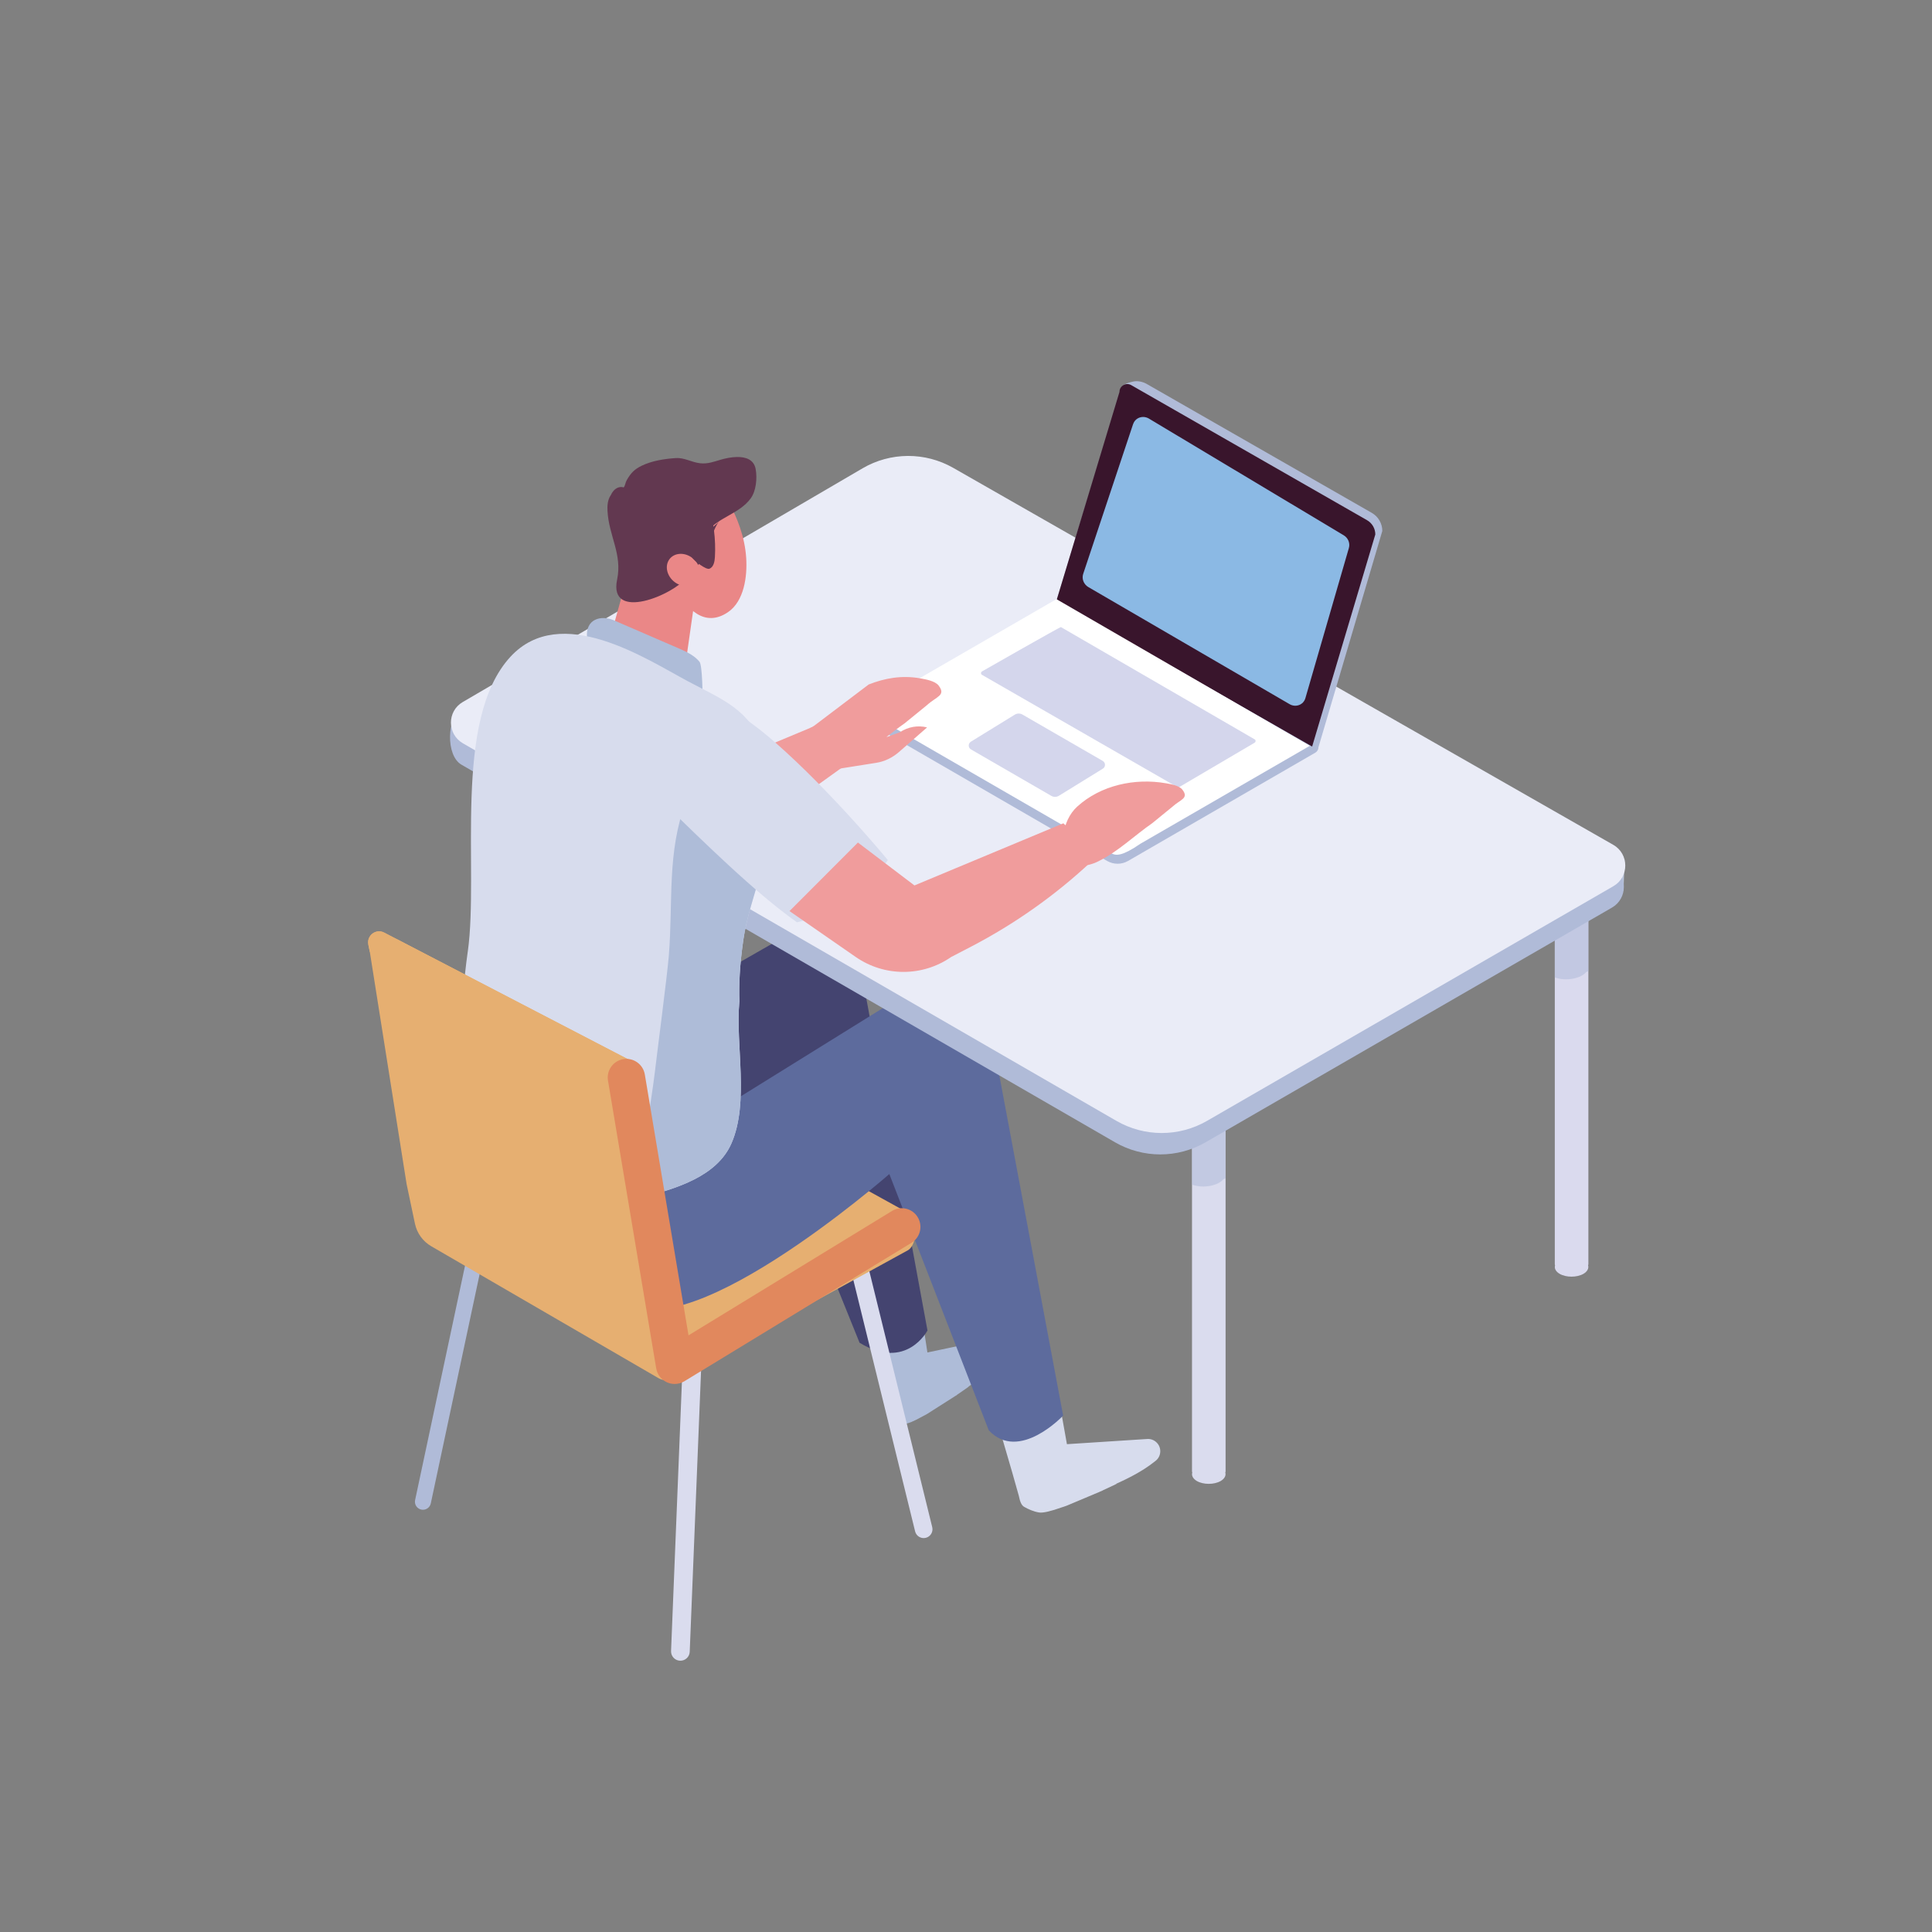 <?xml version="1.0" encoding="UTF-8"?><svg id="e" xmlns="http://www.w3.org/2000/svg" width="500" height="500" viewBox="0 0 500 500"><rect x="0" y="0" width="500" height="500" fill="#808080" stroke="none"/><defs><style>.b{fill:#dadaee;}.b,.g,.h,.i,.j,.k,.l,.m,.n,.o,.c,.p,.q,.r,.a,.s,.t,.u,.v{stroke-width:0px;}.g{fill:#d4d6ec;}.h{fill:#bbc6dc;}.i{fill:#eaecf7;}.j{fill:#aebcd8;}.k{fill:#5867aa;}.l{fill:#e6af71;}.m{fill:#623850;}.n{fill:#444470;}.o{fill:#f09c9c;}.c{fill:#dadcee;}.p{fill:#fff;}.q{fill:#d7dced;}.w{opacity:.57;}.r{fill:#8bb9e4;}.a{fill:#b0bbd8;}.s{fill:#e1885d;}.t{fill:#5d6b9d;}.u{fill:#ea8787;}.v{fill:#39152c;}</style></defs><path class="j" d="m238.12,337.64c.93,6.15,1.89,12.38,1.89,12.38l17.35-3.66c.72-.15,1.43.05,1.96.57,1.22,1.18,1.12,3.53-.2,4.9-.67.69-1.22,1.26-1.29,1.33-.83.83-1.68,1.57-2.55,2.28h0s0,0,0,0c-1.49,1.23-3.03,2.33-4.62,3.39l.05.03s-1.23.9-3.01,2.1c0,.02,0,.02-.01.04l-.42.27h-.03c-.06.05-.13.1-.19.13l-7.11,4.53c-.4.21-.78.45-1.19.64-2.09,1.18-3.89,1.97-4.78,1.92-1.17-.07-2.3-.51-3.24-1.03-.55-.3-.9-1.27-1.1-2.49h0s0-.11,0-.11c-.06-.36-2.33-9.61-4.47-17.93,4.68-2.28,9.24-5.36,12.95-9.29Z"/><path class="q" d="m273.86,361.12c1.12,6.28,2.26,12.63,2.26,12.63l20.78-1.34c.86-.06,1.71.24,2.35.83,1.46,1.34,1.35,3.68-.24,4.87-.8.6-1.46,1.1-1.54,1.16-1,.72-2.02,1.35-3.05,1.94h0s0,0,0,0c-1.79,1.03-3.63,1.92-5.53,2.78l.06.04s-1.47.73-3.61,1.7c-.01.02,0,.02-.02.04l-.5.21h-.03c-.07.04-.15.07-.22.11l-8.51,3.58c-.47.16-.94.35-1.42.48-2.5.9-4.66,1.45-5.73,1.28-1.41-.23-2.75-.82-3.88-1.47-.66-.37-1.07-1.39-1.31-2.63h-.01s-.01-.11-.01-.11c-.07-.37-2.8-9.92-5.35-18.53,5.6-1.65,11.06-4.12,15.51-7.56Z"/><path class="k" d="m123.32,323.62l-14.29,67.07,14.29-67.07Z"/><path class="a" d="m111.49,389.08l13.42-63.01c.24-1.12-.48-2.22-1.6-2.46h0c-1.12-.24-2.22.48-2.46,1.6l-13.42,63.01c-.24,1.12.48,2.22,1.6,2.46h0c1.12.24,2.22-.48,2.46-1.6Z"/><path class="n" d="m223.41,254.1l16.62,90.23s-5.49,10.56-17.58,3.17l-24.72-61.26s-24.28,20.45-44.45,28.88c-10.92,4.56-23.56-1.05-27.46-11.86l-5-13.85,84.05-48.06,4.74.46c6.95.67,12.58,5.69,13.8,12.3Z"/><path class="k" d="m221.63,324.86l17.96,73.13-17.96-73.13Z"/><path class="c" d="m236.83,396.32l-16.88-68.7c-.3-1.22.45-2.46,1.67-2.76h0c1.22-.3,2.46.45,2.76,1.67l16.88,68.7c.3,1.22-.45,2.46-1.67,2.76h0c-1.22.3-2.46-.45-2.76-1.67Z"/><path class="l" d="m96.56,248.24l18.09,70.63,62.78,36.28,57.57-31.6c2.45-1.47,2.7-8.17.2-9.56l-63.2-34.93-7.58-3.94-61.49-31.94c-3.41-1.77-7.31,1.33-6.36,5.05Z"/><path class="t" d="m256.89,269.06l18.25,97.29s-11.43,12.2-19.25,3.81l-25.73-66.32s-55.45,48.59-70.32,31.44l6.86-36.02,70.89-44.02,4.93.49c7.23.72,13.1,6.16,14.36,13.32Z"/><path class="k" d="m179.21,350.07l-3.22,79.71,3.22-79.71Z"/><path class="c" d="m178.5,427.47l3.02-74.88c.05-1.33-.98-2.46-2.32-2.51h0c-1.33-.05-2.46.98-2.51,2.32l-3.02,74.88c-.05,1.33.98,2.46,2.32,2.51h0c1.33.05,2.46-.98,2.51-2.32Z"/><polygon class="h" points="407.08 222.5 420.43 222.5 420.17 230.46 406.79 233.84 407.08 222.5"/><path class="c" d="m308.49,283.86v96.9c0,.12.02.22.07.31v.02c-.24.77.17,1.6,1.19,2.2,1.69.97,4.45.97,6.15,0,1.04-.61,1.43-1.43,1.21-2.2v-.02c.05-.1.07-.19.07-.31v-96.9c0-.36-.31-.68-.7-.68h-7.29c-.39,0-.7.31-.7.68Z"/><g class="w"><path class="a" d="m308.49,283.86v22.71c2.81,1.09,6.84.28,8.11-1.38.22-.07.41-.15.58-.24v-21.08c0-.36-.31-.68-.7-.68h-7.29c-.39,0-.7.31-.7.68Z"/></g><path class="c" d="m137.06,191.32v96.9c0,.12.02.22.07.31v.02c-.24.77.17,1.6,1.19,2.2,1.69.97,4.45.97,6.15,0,1.04-.61,1.43-1.43,1.21-2.2v-.02c.05-.1.07-.19.07-.31v-96.9c0-.36-.31-.68-.7-.68h-7.29c-.39,0-.7.31-.7.68Z"/><g class="w"><path class="a" d="m137.06,191.32v22.71c2.81,1.09,6.84.28,8.11-1.38.22-.07.41-.15.58-.24v-21.08c0-.36-.31-.68-.7-.68h-7.29c-.39,0-.7.31-.7.68Z"/></g><path class="b" d="m402.38,230.24v96.9c0,.12.02.22.07.31v.02c-.24.77.17,1.6,1.19,2.2,1.69.97,4.45.97,6.15,0,1.04-.61,1.43-1.43,1.21-2.2v-.02c.05-.1.07-.19.07-.31v-96.9c0-.36-.31-.68-.7-.68h-7.29c-.39,0-.7.31-.7.68Z"/><g class="w"><path class="a" d="m402.38,230.24v22.71c2.81,1.09,6.84.28,8.11-1.38.22-.07.41-.15.58-.24v-21.08c0-.36-.31-.68-.7-.68h-7.29c-.39,0-.7.31-.7.68Z"/></g><path class="a" d="m119.65,183.14l103.21-56.4c7.24-4.23,16.18-4.27,23.46-.12l170.82,97.56c4.14,2.36,4.15,8.33.03,10.71l-105.16,60.73c-7.26,4.19-16.2,4.19-23.45,0l-169.14-97.72c-4.1-2.37-3.85-12.38.25-14.77Z"/><path class="i" d="m119.75,181.69l103.48-60.49c7.24-4.23,16.18-4.27,23.46-.12l170.82,97.56c4.14,2.36,4.15,8.33.03,10.71l-105.16,60.73c-7.26,4.19-16.2,4.19-23.45,0l-169.14-97.72c-4.1-2.37-4.12-8.29-.03-10.68Z"/><path class="o" d="m179.29,201.06l30.73-12.82,9.85,8.99-28.66,20.58c-2.76-6.49-6.63-12.12-11.92-16.75Z"/><path class="u" d="m178.79,155.23c.16.1.33.22.5.36.15.25.29.5.46.74-.19-.08-.38-.18-.57-.26-.18-.29-.31-.57-.38-.84Z"/><path class="u" d="m178.34,149.53c-1.13.9-2.35,1.68-3.62,2.33,2.87,5.83,7.68,10.65,13.68,6.57,4.22-2.87,5.01-9.33,4.72-13.96-.68-11.18-8.33-20.24-8.33-20.24l-1.73,11.15s-.05-.04-.15-.1c-.02.36-.08.73-.22,1.12-.11.32-.24.63-.38.94-.2.46-.42.9-.67,1.33-.43.96-.85,1.93-1.3,2.89-.11.24-.22.48-.34.72-.32.67-.82,1.16-1.39,1.51.8.6,1.53,1.04,1.94,1.26.21.12.35.18.35.18l-.24.39-2.35,3.9Z"/><path class="u" d="m181.16,123.37l-.55,7.45-1.78,23.75,1.27-1.52-2.86,20s0-2.38,0-2.38l.08,3.26s-.82.34-2.4.58c-1.43.21-3.48.35-6.1.08-5.48-.56-11.77-5.31-11.82-6.42-.07-1.12,1.51-5.21,1.51-5.21l10.31-37.07c4.76-.95,7.17-3.74,12.34-2.51Z"/><path class="l" d="m186.77,134.26c-.18.16-.37.31-.56.47-.02.03-.04.06-.06.08l.61-.55Z"/><path class="m" d="m190.72,118.27c-1.48.02-3.01.36-4.13.68-1.86.54-3.41,1.16-5.41.94-2.17-.24-4.06-1.49-6.3-1.34-2.97.2-6.13.69-8.83,1.99-1.88.91-2.81,1.92-3.82,3.67-.45.78-.36,1.32-.82,1.94-.47-.18-1.07-.14-1.55.07-.84.38-1.44,1.11-1.8,1.96-.02.03-.05.05-.07.09-.74,1.15-.84,2.59-.77,3.95.34,6.45,3.87,11.19,2.49,17.78-2.3,11,14.77,4.04,18.22-.84,1.93-2.73,6.1-5.09,6.1-8.68,0-.29-.03-.58-.07-.86.56-1.68,1.13-3.33,2.18-4.81-.7.99-2.11,1.94-3.02,2.65,3-3.66,8.2-4.5,11.13-8.43,1.43-1.92,1.75-5.2,1.32-7.62-.45-2.5-2.6-3.18-4.86-3.14Z"/><path class="u" d="m174.96,150.89c-2.12-1.34-2.99-3.94-1.94-5.81s3.62-2.31,5.75-.97c2.12,1.34,2.99,3.94,1.94,5.81-1.05,1.87-3.62,2.31-5.75.97Z"/><path class="m" d="m184.79,137.3c-.27-2.14-.73-4.26-1.37-6.32-.21-.69-.85-1.53-1.41-1.11-.19.14-.28.4-.35.63-1.24,4.01-4.75,9.89-2.56,13.75.48.85,3.63,3.28,4.5,2.94,1.07-.41,1.36-1.84,1.42-3.04.13-2.29.05-4.59-.24-6.86Z"/><path class="j" d="m177.84,168.82c-.82-.43-1.67-.8-2.51-1.16-3.26-1.39-13.27-5.75-16.53-7.15-3.16-1.35-7.28-.41-6.89,4.43.29,3.59,9.27,7.93,12.83,9.05,3.4,1.61,14.34,12.32,14.96,15.26,2.32,11.06,2.7-16.29,1.34-17.97-.86-1.06-1.98-1.82-3.19-2.46Z"/><path class="q" d="m121.06,246.29c2.98-21.28-4.06-60,11.07-76.35,13.01-14.06,35.13.62,45.82,6.33,8.01,4.28,14.87,6.77,18.7,14.98.19.39.37.8.53,1.21,2.15,5.3,3.05,10.47,3.22,15.66.29,9.57-6.48,24.38-8.02,35.05-.98,6.82-1.17,11.7-1.03,16.02,0,.09-.02.17-.03.26-.98,11.08,2.61,25.75-2.01,36.41-3.76,8.68-14.49,11.7-22.39,13.87-12.9,3.55-23.38,2.38-35.63-.39-.61-.14-1.22-.22-1.81-.28-3.27-2.57-5.76-5.36-7.82-7.09-4.08-3.42-5.81-9.04-4.69-14.74,2.1-10.64,1.96-25.81,4.08-40.93Z"/><path class="j" d="m191.36,259.19c0,.09-.02.17-.03.26-.98,11.08,2.61,25.75-2.01,36.41-3.76,8.68-14.49,11.7-22.39,13.87-.15.04-.29.06-.44.1-1.11-7.93,2.1-24.75,2.98-32.32.6-5.19,3.18-24.8,3.62-30.18,1.14-14.21-.54-26.64,4.47-40.05,5.18-13.88,12.3-17.76,19.1-16.03.19.39.37.8.53,1.21,2.15,5.3,3.05,10.47,3.22,15.66.29,9.57-6.48,24.38-8.02,35.05-.98,6.82-1.17,11.7-1.03,16.02Z"/><path class="l" d="m95.32,244.47l.39,1.88,9.52,60.1,2.16,10.25c.52,2.45,2.05,4.57,4.22,5.83l58.87,34.17c2.3,1.34,5.14-.56,4.77-3.2l-.84-6.01-9.81-70.92s0-.02-.02-.05c-.07-.53-.29-1.01-.65-1.4-.22-.27-.48-.51-.82-.68l-63.7-33.09c-2.13-1.09-4.57.77-4.08,3.12Z"/><path class="l" d="m95.32,244.47l.39,1.88,61.9,32.42c1.06.55,2.32.52,3.35-.08l3.64-2.13s0-.02-.02-.05c-.07-.17-.29-.65-.65-1.4-.22-.27-.48-.51-.82-.68l-63.7-33.09c-2.13-1.09-4.57.77-4.08,3.12Z"/><path class="s" d="m174.6,358.17c.85,0,1.71-.23,2.46-.67l58.78-35.83c2.3-1.36,3.05-4.32,1.69-6.62-1.36-2.3-4.33-3.05-6.62-1.69l-52.72,32.23-11.31-67.52c-.44-2.63-2.94-4.4-5.56-3.97-2.63.44-4.41,2.93-3.97,5.56l12.48,74.48c.26,1.57,1.29,2.91,2.73,3.58.65.3,1.34.45,2.04.45Z"/><path class="q" d="m181.99,183.72c.82-.4,1.54-.87,2.19-1.38,1.56.02,3.46.76,6.42,2.35,8.82,4.75,26.29,22.45,39.18,37.9-5.62,8.28-13.3,13.68-23.52,16.1-10.94-7.71-24.7-21.35-34.5-30.85-.28-8.77,3.03-20.58,10.23-24.12Z"/><path class="a" d="m355.02,132.73l-58.24-33.36c-1.05-.6-2.41-.89-3.58-.61-1.65.38-3.2.9-3.19,2.34l-16.54,54.14,5.12,3.03c-1.68.82-52.8,25.7-52.89,25.76l-.12,2.09c0,.9.48,1.73,1.26,2.18,8.7,5.04,59.68,34.51,59.68,34.51,1.68.97,3.74.97,5.42,0l48.45-28.01c.51-.29.82-.83.82-1.41l16.53-55.97c0-1.94-1.04-3.72-2.72-4.69Z"/><path class="v" d="m339.58,193.2l-66.17-37.75,16.31-54.02c0-1.56,1.68-2.54,3.04-1.76l61.02,34.95c1.33.76,2.15,2.17,2.15,3.7l-16.35,54.88Z"/><path class="r" d="m293.25,109.74l-12.92,38.78c-.43,1.28.14,2.72,1.34,3.42l52.08,30.3c1.6.93,3.58.18,4.08-1.54l11.26-38.88c.36-1.24-.19-2.61-1.34-3.29l-50.41-30.2c-1.56-.93-3.53-.25-4.08,1.42Z"/><path class="p" d="m338.99,193.02l-65.58-37.96-46.77,27.03c-1.35.78-1.35,2.73,0,3.51l60.88,35.18c1.33.77,2.96.77,7.63-2.43l43.84-25.34Z"/><path class="g" d="m285.4,196.93l-20.8-12.01c-.61-.35-1.37-.34-1.97.03l-11.37,7c-.35.22-.56.59-.55,1.01,0,.41.22.78.58.99l20.79,12.02c.3.17.63.26.96.26.35,0,.7-.1,1.01-.29l11.37-7.01c.35-.22.56-.59.55-1.01,0-.41-.22-.78-.58-.99Z"/><path class="g" d="m324.67,191.32l-50.1-29.03c-.18-.1-20.46,11.49-20.46,11.49-.31.22-.3.68.03.87l50.51,29.04c.17.1.39.1.57-.02l19.48-11.46c.34-.22.32-.71-.02-.89Z"/><path class="o" d="m276.93,222.7c-2.97-2.96-2.21-10.25,1.85-13.95,6.14-5.57,14.94-7.44,22.97-6.04,1.21.21,3.43.59,4.24,1.64,1.78,2.31-.5,2.52-2.64,4.49-1.72,1.4-3.43,2.79-5.15,4.2-4.6,3.18-8.79,7.33-13.96,9.87-3.41,1.67-5.82,1.27-7.31-.21Z"/><path class="o" d="m204.33,235.79l17.14,11.88c7.43,5.14,17.26,5.15,24.69,0l5.16-2.68c11.31-5.89,21.77-13.28,31.09-21.99l1.81-1.69-9.02-8.24-38.54,16.08-14.63-11.1-17.7,17.73Z"/><path class="o" d="m224.8,177.15c4.19-1.65,8.55-2.44,13.33-1.6,1.36.24,3.86.67,4.77,1.85,2.01,2.6-.56,2.84-2.98,5.07-1.94,1.58-3.87,3.15-5.81,4.73-1.58,1.1-3.13,2.3-4.67,3.51h.15s3.29-1.21,3.29-1.21c2.13-1.4,4.64-1.85,7.05-1.25l-7.27,6.36c-1.71,1.49-3.72,2.46-5.85,2.8l-12.48,1.98.61-.44c-1.46-.12-2.89-.68-4.05-1.66l-6.61-5.54,6.47-3.96,14.04-10.63Z"/></svg>